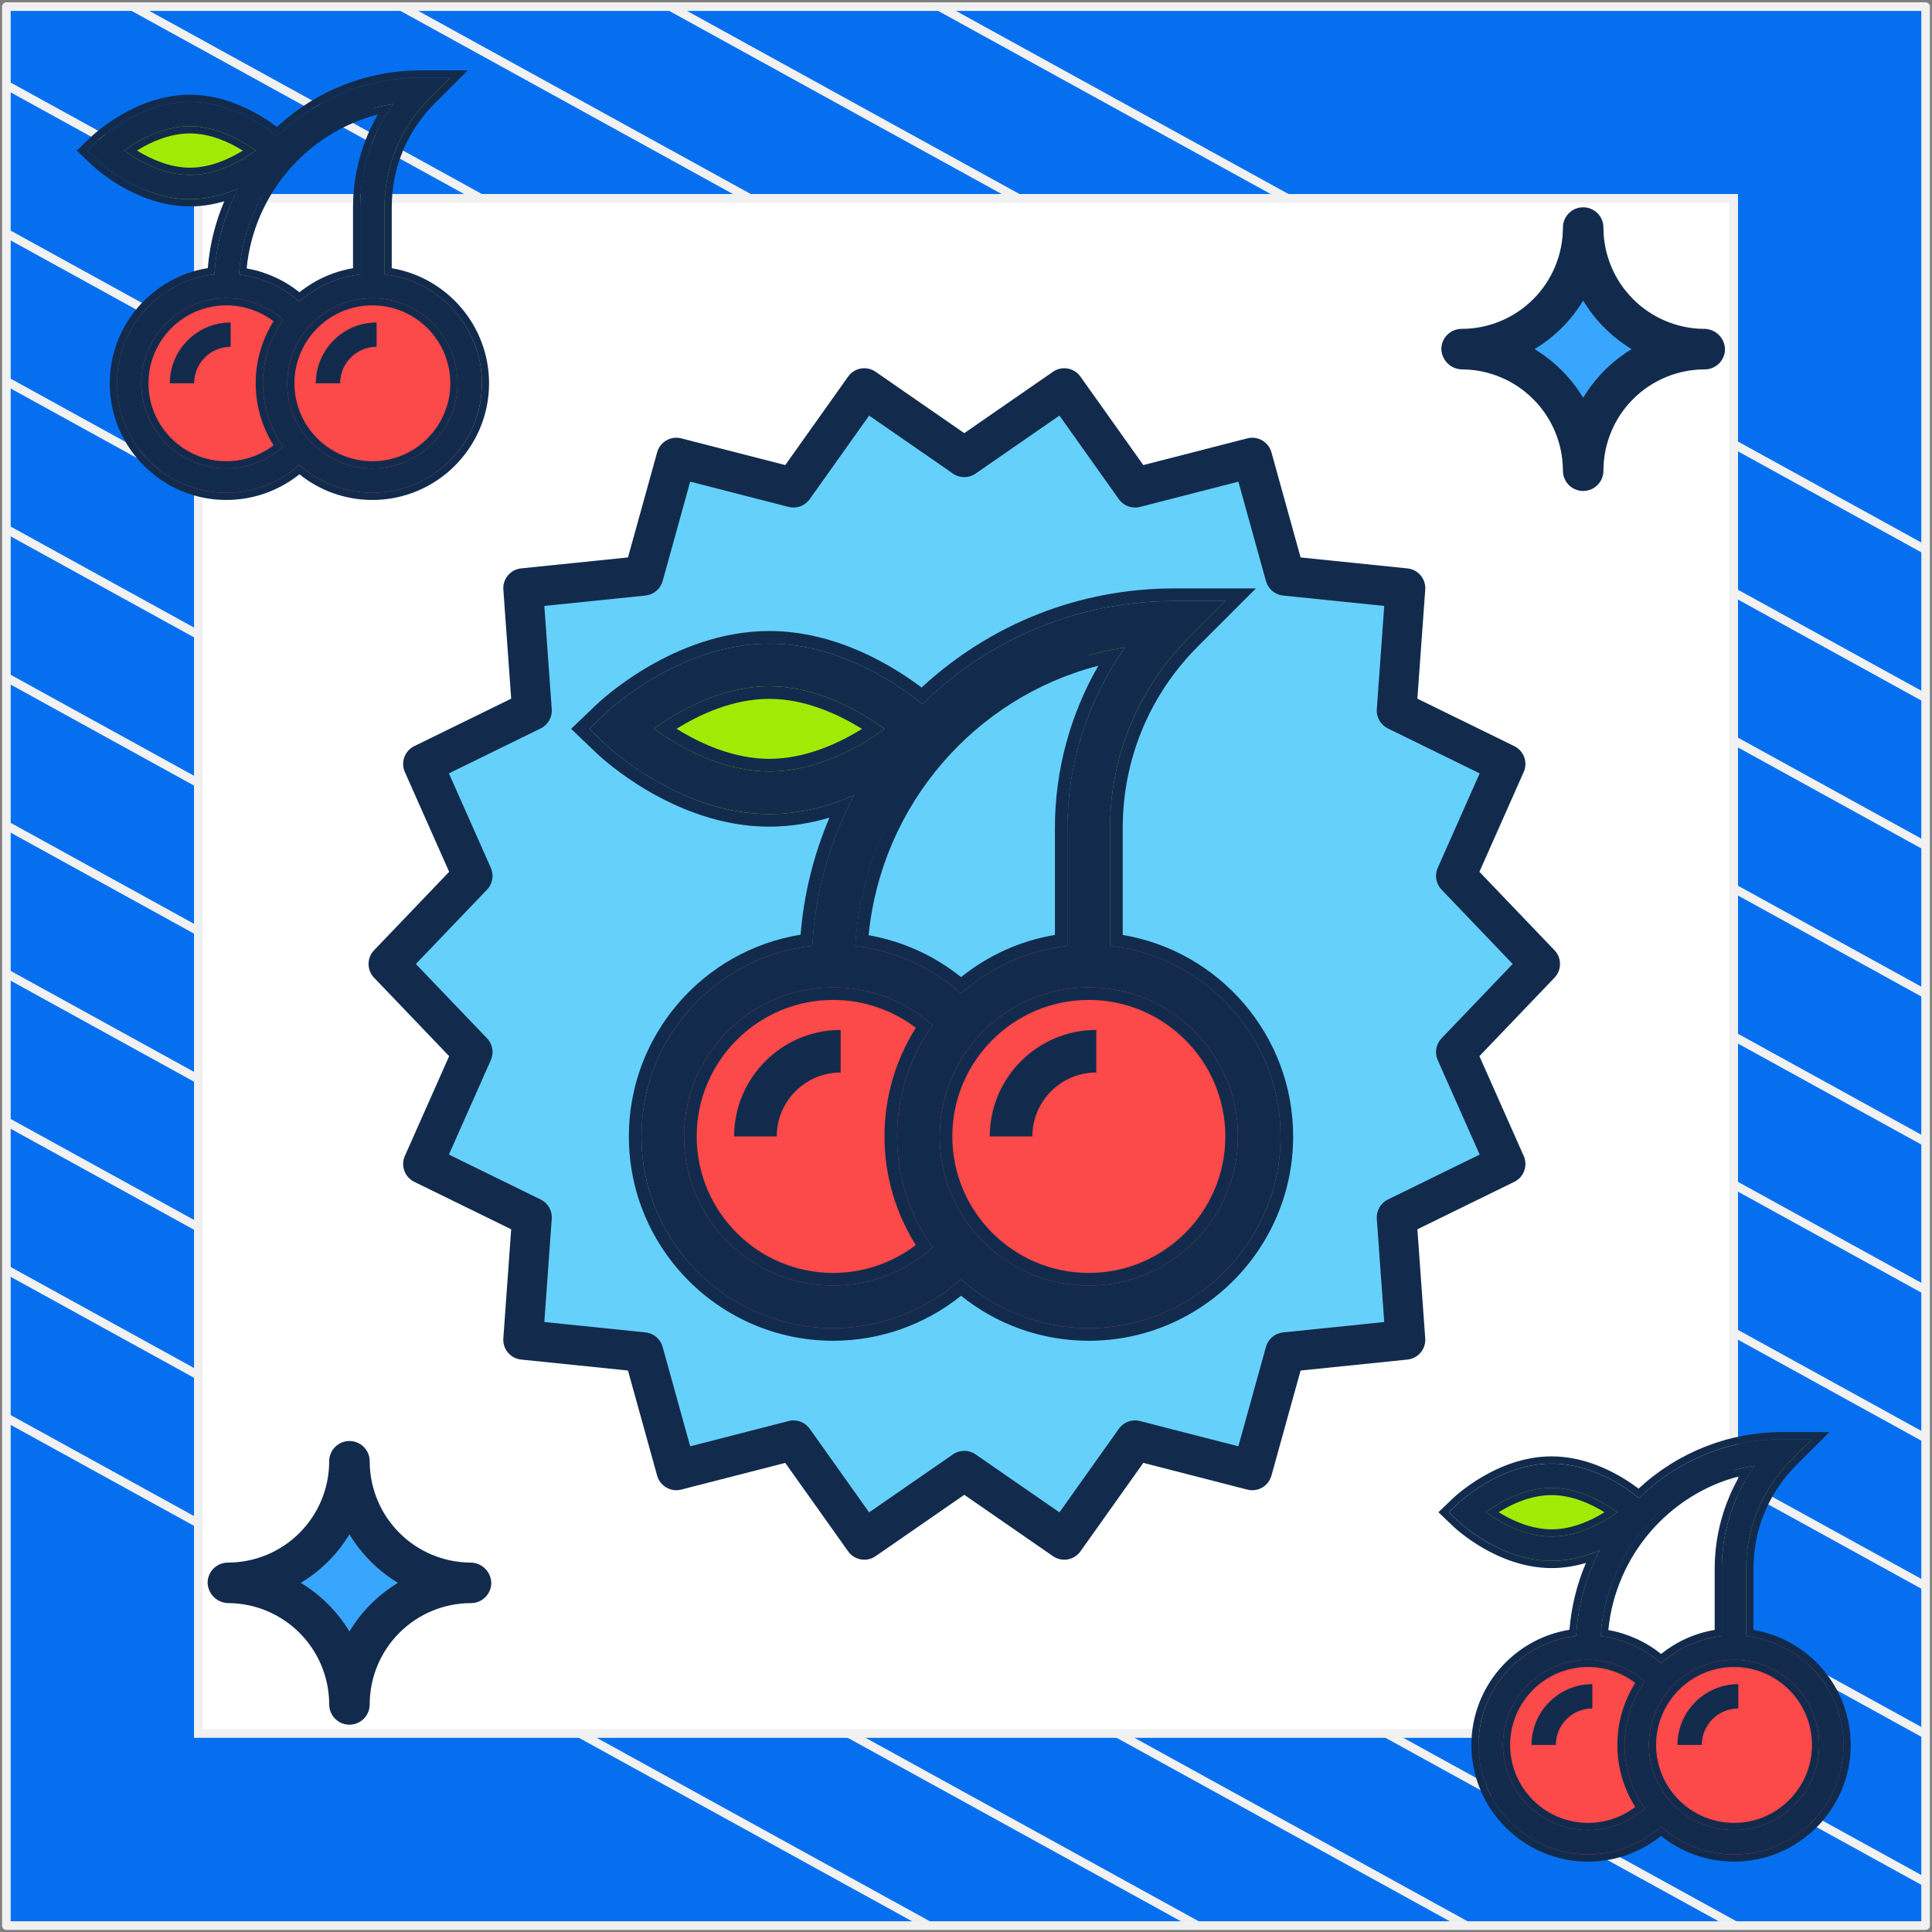 <?xml version="1.0" encoding="UTF-8"?> <svg xmlns="http://www.w3.org/2000/svg" width="302" height="302" viewBox="0 0 302 302" fill="none"><rect x="0" y="0" width="302" height="302" fill="#808080" stroke="none"/><path d="M301 1.038H1V301H301V1.038Z" fill="#056FEF" stroke="#F1F1F1" stroke-width="1.346" stroke-linejoin="round"></path><mask id="mask0_20_3687" style="mask-type:luminance" maskUnits="userSpaceOnUse" x="1" y="1" width="300" height="300"><path d="M301 1H1V300.962H301V1Z" fill="white"></path></mask><g mask="url(#mask0_20_3687)"><path d="M-285.023 64.085L219.795 342.086" stroke="#F1F1F1" stroke-width="1.346" stroke-miterlimit="10"></path><path d="M-263.954 52.544L240.932 330.581" stroke="#F1F1F1" stroke-width="1.346" stroke-miterlimit="10"></path><path d="M-242.819 41.04L261.999 319.04" stroke="#F1F1F1" stroke-width="1.346" stroke-miterlimit="10"></path><path d="M-221.682 29.536L283.136 307.536" stroke="#F1F1F1" stroke-width="1.346" stroke-miterlimit="10"></path><path d="M-200.545 18.032L304.272 296.032" stroke="#F1F1F1" stroke-width="1.346" stroke-miterlimit="10"></path><path d="M-179.41 6.528L325.409 284.528" stroke="#F1F1F1" stroke-width="1.346" stroke-miterlimit="10"></path><path d="M-158.273 -5.013L346.545 273.024" stroke="#F1F1F1" stroke-width="1.346" stroke-miterlimit="10"></path><path d="M-137.205 -16.517L367.613 261.483" stroke="#F1F1F1" stroke-width="1.346" stroke-miterlimit="10"></path><path d="M-116.069 -28.021L388.749 249.979" stroke="#F1F1F1" stroke-width="1.346" stroke-miterlimit="10"></path><path d="M-94.932 -39.525L409.886 238.475" stroke="#F1F1F1" stroke-width="1.346" stroke-miterlimit="10"></path><path d="M-73.796 -51.029L431.023 226.971" stroke="#F1F1F1" stroke-width="1.346" stroke-miterlimit="10"></path><path d="M-52.659 -62.533L452.159 215.467" stroke="#F1F1F1" stroke-width="1.346" stroke-miterlimit="10"></path><path d="M-31.591 -74.075L473.227 203.963" stroke="#F1F1F1" stroke-width="1.346" stroke-miterlimit="10"></path><path d="M-10.454 -85.579L494.363 192.422" stroke="#F1F1F1" stroke-width="1.346" stroke-miterlimit="10"></path></g><path d="M271 31H31V270.975H271V31Z" fill="white" stroke="#F1F1F1" stroke-width="1.346" stroke-miterlimit="10"></path><path d="M33.139 247.424C38.838 247.424 44.303 249.688 48.332 253.718C52.362 257.747 54.626 263.212 54.626 268.911C54.626 263.212 56.889 257.747 60.919 253.718C64.949 249.688 70.414 247.424 76.112 247.424C70.414 247.424 64.949 245.16 60.919 241.131C56.889 237.101 54.626 231.636 54.626 225.938C54.626 231.636 52.362 237.101 48.332 241.131C44.303 245.16 38.838 247.424 33.139 247.424Z" fill="#39A6FE"></path><path d="M35.861 250.59C39.987 250.658 43.925 252.332 46.837 255.257C49.749 258.181 51.406 262.126 51.457 266.253V266.427C51.457 267.267 51.79 268.073 52.384 268.667C52.978 269.261 53.784 269.594 54.624 269.594C55.464 269.594 56.27 269.261 56.864 268.667C57.458 268.073 57.791 267.267 57.791 266.427C57.791 262.227 59.46 258.199 62.43 255.229C65.4 252.259 69.428 250.59 73.628 250.59C74.468 250.59 75.274 250.256 75.868 249.662C76.462 249.068 76.796 248.263 76.796 247.423C76.783 246.99 76.685 246.564 76.506 246.17C76.327 245.775 76.072 245.42 75.755 245.126C75.438 244.831 75.065 244.602 74.659 244.453C74.252 244.303 73.82 244.236 73.388 244.255C69.26 244.188 65.321 242.513 62.408 239.587C59.496 236.661 57.84 232.714 57.791 228.586V228.418C57.791 227.578 57.458 226.773 56.864 226.179C56.27 225.585 55.464 225.251 54.624 225.251C53.784 225.251 52.978 225.585 52.384 226.179C51.79 226.773 51.457 227.578 51.457 228.418C51.457 230.498 51.047 232.557 50.251 234.479C49.455 236.4 48.289 238.146 46.818 239.617C45.348 241.087 43.602 242.254 41.68 243.05C39.759 243.846 37.7 244.255 35.62 244.255C34.78 244.255 33.974 244.589 33.38 245.183C32.786 245.777 32.452 246.583 32.452 247.423C32.468 247.855 32.568 248.279 32.748 248.672C32.928 249.065 33.183 249.419 33.5 249.713C33.816 250.007 34.188 250.236 34.593 250.386C34.998 250.537 35.429 250.606 35.861 250.59ZM54.624 239.84C56.501 242.941 59.101 245.543 62.2 247.423C59.096 249.304 56.495 251.913 54.624 255.024C52.745 251.911 50.136 249.301 47.022 247.423C50.134 245.55 52.743 242.947 54.624 239.84Z" fill="#122B4D"></path><path d="M225.987 54.576C231.686 54.576 237.151 56.84 241.181 60.869C245.21 64.899 247.474 70.364 247.474 76.063C247.474 70.364 249.738 64.899 253.767 60.869C257.797 56.84 263.262 54.576 268.961 54.576C263.262 54.576 257.797 52.312 253.767 48.283C249.738 44.253 247.474 38.788 247.474 33.089C247.474 38.788 245.21 44.253 241.181 48.283C237.151 52.312 231.686 54.576 225.987 54.576Z" fill="#39A6FE"></path><path d="M228.709 57.742C232.835 57.81 236.773 59.484 239.685 62.408C242.597 65.333 244.254 69.278 244.305 73.404V73.579C244.305 74.419 244.639 75.224 245.233 75.818C245.827 76.412 246.632 76.746 247.472 76.746C248.312 76.746 249.118 76.412 249.712 75.818C250.306 75.224 250.64 74.419 250.64 73.579C250.64 69.378 252.308 65.35 255.278 62.38C258.248 59.41 262.276 57.742 266.477 57.742C267.317 57.742 268.122 57.408 268.716 56.814C269.31 56.22 269.644 55.414 269.644 54.574C269.631 54.142 269.533 53.716 269.354 53.321C269.175 52.927 268.92 52.572 268.603 52.277C268.286 51.983 267.913 51.754 267.507 51.604C267.1 51.455 266.668 51.388 266.236 51.407C262.108 51.34 258.169 49.665 255.257 46.739C252.344 43.813 250.688 39.866 250.64 35.738V35.57C250.64 34.73 250.306 33.924 249.712 33.33C249.118 32.736 248.312 32.403 247.472 32.403C246.632 32.403 245.827 32.736 245.233 33.33C244.639 33.924 244.305 34.73 244.305 35.57C244.305 37.65 243.895 39.709 243.099 41.63C242.304 43.552 241.137 45.298 239.666 46.768C238.196 48.239 236.45 49.406 234.529 50.201C232.607 50.997 230.548 51.407 228.468 51.407C227.628 51.407 226.822 51.741 226.228 52.335C225.634 52.929 225.301 53.734 225.301 54.574C225.316 55.006 225.417 55.431 225.596 55.824C225.776 56.217 226.032 56.57 226.348 56.864C226.665 57.159 227.036 57.388 227.441 57.538C227.846 57.689 228.277 57.758 228.709 57.742ZM247.472 46.992C249.35 50.093 251.949 52.694 255.049 54.574C251.944 56.456 249.344 59.065 247.472 62.176C245.594 59.062 242.985 56.453 239.871 54.574C242.983 52.701 245.592 50.099 247.472 46.992Z" fill="#122B4D"></path><path d="M60.715 150.685L73.888 136.917L66.121 119.417L83.154 111.08L81.775 91.933L100.586 90.003L105.713 71.528L124.039 76.234L135.103 60.667L150.731 71.479L166.361 60.667L177.422 76.234L195.751 71.528L200.877 90.006L219.69 91.936L218.309 111.083L235.342 119.417L227.572 136.917L240.748 150.685L227.572 164.451L235.342 181.951L218.309 190.288L219.688 209.435L200.877 211.365L195.75 229.84L177.422 225.134L166.361 240.701L150.731 229.889L135.103 240.701L124.039 225.134L105.71 229.84L100.586 211.362L81.772 209.432L83.154 190.286L66.121 181.951L73.891 164.451L60.715 150.685Z" fill="#65D1FB"></path><path d="M231.254 136.277L238.178 120.678C238.856 119.153 238.205 117.363 236.705 116.631L221.556 109.213L222.786 92.162C222.904 90.488 221.674 89.022 220.005 88.851L203.303 87.136L198.743 70.699C198.288 69.071 196.619 68.104 194.98 68.521L178.716 72.696L168.889 58.87C167.906 57.482 165.99 57.146 164.593 58.114L150.731 67.707L136.868 58.114C135.472 57.144 133.554 57.482 132.573 58.87L122.748 72.696L106.484 68.52C104.846 68.104 103.177 69.071 102.723 70.698L98.161 87.134L81.46 88.847C79.791 89.019 78.559 90.485 78.68 92.159L79.906 109.212L64.757 116.631C63.257 117.365 62.608 119.153 63.284 120.678L70.208 136.277L58.472 148.537C57.323 149.737 57.323 151.631 58.472 152.83L70.208 165.091L63.284 180.691C62.608 182.216 63.257 184.005 64.758 184.738L79.906 192.155L78.678 209.207C78.558 210.881 79.789 212.347 81.458 212.518L98.161 214.233L102.721 230.67C103.174 232.296 104.845 233.263 106.482 232.847L122.748 228.671L132.575 242.498C133.557 243.884 135.472 244.22 136.87 243.253L150.731 233.662L164.595 243.253C165.991 244.22 167.906 243.884 168.89 242.498L178.716 228.671L194.98 232.849C196.617 233.266 198.288 232.299 198.741 230.671L203.301 214.235L220.004 212.521C221.673 212.35 222.903 210.884 222.784 209.21L221.556 192.157L236.707 184.738C238.206 184.004 238.856 182.216 238.178 180.691L231.254 165.091L242.99 152.83C244.14 151.63 244.14 149.737 242.99 148.537L231.254 136.277ZM225.331 162.303C224.461 163.213 224.225 164.559 224.735 165.709L231.291 180.477L216.945 187.502C215.807 188.06 215.122 189.25 215.212 190.513L216.376 206.652L200.561 208.277C199.289 208.406 198.227 209.302 197.887 210.534L193.574 226.079L178.193 222.128C176.949 221.805 175.633 222.286 174.893 223.337L165.606 236.404L152.497 227.336C151.435 226.601 150.029 226.601 148.965 227.336L135.859 236.404L126.571 223.337C125.827 222.288 124.515 221.808 123.269 222.128L107.888 226.078L103.575 210.532C103.235 209.3 102.173 208.405 100.901 208.275L85.086 206.65L86.249 190.512C86.341 189.248 85.655 188.057 84.517 187.5L70.171 180.477L76.727 165.708C77.239 164.557 77.003 163.211 76.131 162.303L65.01 150.684L76.131 139.065C77.003 138.156 77.237 136.81 76.727 135.659L70.171 120.89L84.519 113.865C85.655 113.309 86.34 112.119 86.249 110.855L85.088 94.715L100.903 93.092C102.174 92.962 103.236 92.065 103.577 90.834L107.888 75.289L123.269 79.241C124.513 79.558 125.826 79.078 126.571 78.031L135.857 64.963L148.965 74.031C150.027 74.768 151.435 74.768 152.497 74.031L165.605 64.963L174.893 78.031C175.636 79.079 176.949 79.559 178.194 79.241L193.575 75.291L197.888 90.835C198.229 92.067 199.291 92.964 200.562 93.094L216.377 94.717L215.214 110.857C215.122 112.12 215.808 113.312 216.946 113.867L231.291 120.892L224.737 135.659C224.225 136.81 224.461 138.156 225.333 139.065L236.452 150.684L225.331 162.303Z" fill="#122B4D"></path><path d="M120.263 127.414C106.215 127.414 96.602 116.947 96.137 116.501L93.624 114.095L96.137 111.688C96.602 111.242 106.215 100.775 120.263 100.775C134.311 100.775 143.923 111.242 144.388 111.688L146.902 114.095L144.388 116.501C143.923 116.947 134.311 127.414 120.263 127.414Z" fill="#A1EA06"></path><path d="M191.589 94.116L185.862 99.777C177.937 107.769 173.541 118.358 173.541 129.612V150.946H166.881V129.612C166.881 123.419 168.013 117.425 170.211 111.898C171.61 108.168 173.541 104.638 175.872 101.375C173.941 101.641 172.01 102.041 170.211 102.64C149.1 108.435 133.582 128.037 133.582 150.946H126.922C126.922 124.307 145.371 101.708 170.211 95.714C174.473 94.648 178.936 94.116 183.531 94.116H191.589Z" fill="#122B4D"></path><path d="M191.59 94.116L185.862 99.777C177.937 107.769 173.541 118.358 173.541 129.612V150.946H170.211V111.897C171.61 108.168 173.541 104.638 175.872 101.375C173.941 101.641 172.01 102.041 170.211 102.64V95.714C174.474 94.648 178.936 94.116 183.531 94.116H191.59Z" fill="#A1EA06"></path><path d="M130.253 147.616C113.737 147.616 100.284 161.068 100.284 177.585C100.284 194.101 113.737 207.776 130.253 207.776C146.769 207.776 160.222 194.101 160.222 177.585C160.222 161.068 146.769 147.616 130.253 147.616Z" fill="#FC4949"></path><path d="M170.212 147.616C153.696 147.616 140.242 161.068 140.242 177.585C140.242 194.101 153.696 207.776 170.212 207.776C186.728 207.776 200.181 194.101 200.181 177.585C200.181 161.068 186.728 147.616 170.212 147.616Z" fill="#FC4949"></path><path d="M92.125 113.928L94.638 116.334C95.104 116.78 106.201 127.248 120.25 127.248C125.133 127.248 129.661 125.982 133.508 124.313C129.68 131.542 127.45 139.537 126.998 147.847C111.992 149.469 100.27 162.21 100.27 177.641C100.27 194.165 113.715 207.61 130.239 207.61C137.65 207.61 144.761 204.857 150.228 199.966C155.533 204.716 162.533 207.61 170.198 207.61C186.724 207.61 200.167 194.165 200.167 177.641C200.167 162.242 188.492 149.519 173.528 147.858V129.435C173.528 118.178 177.912 107.594 185.872 99.633L191.557 93.949H183.518C168.746 93.949 154.818 99.667 144.184 110.066C140.523 107.085 131.3 100.609 120.25 100.609C106.201 100.609 95.104 111.077 94.638 111.523L92.125 113.928ZM106.93 177.641C106.93 164.788 117.387 154.331 130.239 154.331C136.002 154.331 141.533 156.471 145.786 160.277C142.288 165.179 140.229 171.173 140.229 177.641C140.229 184.108 142.288 190.103 145.786 195.005C141.533 198.81 136.002 200.95 130.239 200.95C117.387 200.95 106.93 190.494 106.93 177.641ZM193.507 177.641C193.507 190.494 183.051 200.95 170.198 200.95C157.346 200.95 146.889 190.494 146.889 177.641C146.889 164.788 157.346 154.331 170.198 154.331C183.051 154.331 193.507 164.788 193.507 177.641ZM175.859 101.2C170.184 109.198 166.868 119.038 166.868 129.435V147.857C160.515 148.563 154.754 151.262 150.228 155.315C145.611 151.183 139.821 148.58 133.667 147.87C135.117 124.125 152.94 104.774 175.859 101.2ZM120.25 107.269C127.795 107.269 134.563 111.247 138.274 113.934C134.577 116.62 127.833 120.588 120.25 120.588C112.704 120.588 105.934 116.608 102.226 113.922C105.922 111.237 112.666 107.269 120.25 107.269Z" fill="#122B4D"></path><path fill-rule="evenodd" clip-rule="evenodd" d="M89.274 113.929L93.275 110.099C93.574 109.813 96.59 106.973 101.358 104.196C106.113 101.426 112.748 98.638 120.25 98.638C130.773 98.638 139.63 104.125 144.06 107.465C154.889 97.465 168.8 91.978 183.518 91.978H196.318L187.267 101.028C187.267 101.028 187.267 101.028 187.267 101.028C179.677 108.619 175.5 118.701 175.5 129.436V146.143C190.599 148.676 202.139 161.832 202.139 177.641C202.139 195.255 187.813 209.582 170.198 209.582C162.647 209.582 155.698 206.945 150.228 202.551C144.599 207.065 137.557 209.582 130.24 209.582C112.626 209.582 98.299 195.255 98.299 177.641C98.299 161.761 109.942 148.558 125.14 146.109C125.661 139.751 127.191 133.588 129.657 127.812C126.756 128.667 123.59 129.221 120.25 129.221C112.748 129.221 106.113 126.432 101.358 123.663C96.59 120.885 93.574 118.046 93.275 117.759L89.274 113.929ZM130.757 125.388C131.707 125.058 132.626 124.697 133.509 124.313C133.046 125.188 132.606 126.073 132.191 126.968C129.167 133.481 127.395 140.542 126.998 147.848C111.992 149.47 100.27 162.211 100.27 177.641C100.27 194.166 113.715 207.611 130.24 207.611C137.65 207.611 144.761 204.858 150.229 199.966C155.533 204.717 162.534 207.611 170.198 207.611C186.724 207.611 200.168 194.166 200.168 177.641C200.168 162.242 188.492 149.52 173.528 147.859V129.436C173.528 118.178 177.913 107.595 185.872 99.634L191.557 93.95H183.518C168.746 93.95 154.818 99.668 144.184 110.067C140.523 107.086 131.3 100.61 120.25 100.61C106.201 100.61 95.104 111.078 94.638 111.524L92.125 113.929L94.638 116.335C95.104 116.78 106.201 127.249 120.25 127.249C124.013 127.249 127.565 126.497 130.757 125.388ZM130.24 156.304C118.476 156.304 108.902 165.877 108.902 177.641C108.902 189.405 118.476 198.979 130.24 198.979C134.938 198.979 139.469 197.425 143.155 194.622C140.054 189.701 138.258 183.875 138.258 177.641C138.258 171.407 140.054 165.582 143.155 160.661C139.469 157.858 134.938 156.304 130.24 156.304ZM145.786 160.277C141.533 156.472 136.003 154.332 130.24 154.332C117.387 154.332 106.93 164.788 106.93 177.641C106.93 190.494 117.387 200.951 130.24 200.951C136.003 200.951 141.533 198.811 145.786 195.005C142.289 190.103 140.229 184.109 140.229 177.641C140.229 171.174 142.289 165.179 145.786 160.277ZM170.198 198.979C181.963 198.979 191.536 189.405 191.536 177.641C191.536 165.877 181.963 156.304 170.198 156.304C158.435 156.304 148.861 165.877 148.861 177.641C148.861 189.405 158.435 198.979 170.198 198.979ZM175.859 101.201C174.942 101.344 174.032 101.512 173.132 101.705C151.539 106.331 135.059 125.076 133.667 147.871C139.821 148.581 145.611 151.184 150.229 155.316C154.754 151.263 160.515 148.564 166.868 147.858V129.436C166.868 120.001 169.599 111.026 174.344 103.469C174.828 102.698 175.334 101.942 175.859 101.201ZM171.68 104.073C152.435 109.021 137.787 125.753 135.779 146.187C141.065 147.12 146.038 149.372 150.228 152.732C154.39 149.389 159.407 147.064 164.897 146.142V129.436C164.897 120.299 167.358 111.577 171.68 104.073ZM134.742 113.937C131.042 111.638 125.83 109.241 120.25 109.241C114.642 109.241 109.443 111.628 105.758 113.921C109.458 116.22 114.67 118.617 120.25 118.617C125.858 118.617 131.056 116.23 134.742 113.937ZM136.544 112.747C132.656 110.213 126.74 107.269 120.25 107.269C113.73 107.269 107.83 110.203 103.954 112.733C103.322 113.145 102.744 113.547 102.226 113.923C102.745 114.299 103.323 114.7 103.955 115.111C107.844 117.644 113.76 120.589 120.25 120.589C126.77 120.589 132.67 117.655 136.546 115.126C137.178 114.713 137.756 114.312 138.274 113.935C137.755 113.56 137.177 113.159 136.544 112.747ZM170.198 200.951C183.051 200.951 193.508 190.494 193.508 177.641C193.508 164.788 183.051 154.332 170.198 154.332C157.346 154.332 146.889 164.788 146.889 177.641C146.889 190.494 157.346 200.951 170.198 200.951Z" fill="#122B4D"></path><path d="M154.714 177.641H161.374C161.374 172.133 165.856 167.651 171.364 167.651V160.991C162.183 160.991 154.714 168.46 154.714 177.641Z" fill="#122B4D"></path><path d="M114.755 177.641H121.415C121.415 172.133 125.897 167.651 131.405 167.651V160.991C122.224 160.991 114.755 168.46 114.755 177.641Z" fill="#122B4D"></path><path d="M29.695 31.234C21.673 31.234 16.185 25.257 15.919 25.003L14.484 23.629L15.919 22.255C16.185 22 21.673 16.023 29.695 16.023C37.716 16.023 43.205 22 43.47 22.255L44.906 23.629L43.47 25.003C43.205 25.257 37.716 31.234 29.695 31.234Z" fill="#A1EA06"></path><path d="M70.422 12.221L67.152 15.453C62.627 20.016 60.117 26.063 60.117 32.489V44.671H56.314V32.489C56.314 28.953 56.96 25.53 58.215 22.374C59.014 20.245 60.117 18.229 61.447 16.366C60.345 16.518 59.242 16.746 58.215 17.088C46.161 20.397 37.3 31.589 37.3 44.671H33.497C33.497 29.46 44.031 16.556 58.215 13.133C60.649 12.525 63.197 12.221 65.821 12.221H70.422Z" fill="#122B4D"></path><path d="M70.422 12.221L67.152 15.453C62.627 20.016 60.117 26.063 60.117 32.489V44.671H58.215V22.374C59.014 20.245 60.117 18.229 61.448 16.366C60.345 16.518 59.242 16.746 58.215 17.088V13.133C60.649 12.525 63.197 12.221 65.821 12.221H70.422Z" fill="#A1EA06"></path><path d="M35.399 42.769C25.968 42.769 18.286 50.45 18.286 59.882C18.286 69.312 25.968 77.121 35.399 77.121C44.829 77.121 52.511 69.312 52.511 59.882C52.511 50.45 44.829 42.769 35.399 42.769Z" fill="#FC4949"></path><path d="M58.215 42.769C48.785 42.769 41.103 50.45 41.103 59.882C41.103 69.312 48.785 77.121 58.215 77.121C67.646 77.121 75.328 69.312 75.328 59.882C75.328 50.45 67.646 42.769 58.215 42.769Z" fill="#FC4949"></path><path d="M13.628 23.534L15.063 24.908C15.329 25.162 21.665 31.14 29.687 31.14C32.476 31.14 35.061 30.417 37.258 29.464C35.072 33.592 33.798 38.156 33.54 42.902C24.972 43.828 18.279 51.103 18.279 59.914C18.279 69.349 25.956 77.026 35.391 77.026C39.623 77.026 43.683 75.454 46.805 72.661C49.834 75.374 53.831 77.026 58.208 77.026C67.644 77.026 75.32 69.349 75.32 59.914C75.32 51.121 68.653 43.856 60.109 42.908V32.388C60.109 25.96 62.613 19.917 67.157 15.372L70.404 12.126H65.813C57.378 12.126 49.426 15.391 43.354 21.329C41.263 19.627 35.997 15.929 29.687 15.929C21.665 15.929 15.329 21.906 15.063 22.161L13.628 23.534ZM22.082 59.914C22.082 52.575 28.053 46.604 35.391 46.604C38.682 46.604 41.84 47.826 44.268 49.999C42.271 52.798 41.095 56.221 41.095 59.914C41.095 63.606 42.271 67.029 44.268 69.829C41.84 72.001 38.682 73.223 35.391 73.223C28.053 73.223 22.082 67.253 22.082 59.914ZM71.517 59.914C71.517 67.253 65.547 73.223 58.208 73.223C50.869 73.223 44.898 67.253 44.898 59.914C44.898 52.575 50.869 46.604 58.208 46.604C65.547 46.604 71.517 52.575 71.517 59.914ZM61.44 16.266C58.2 20.833 56.306 26.452 56.306 32.388V42.907C52.678 43.31 49.389 44.852 46.805 47.166C44.168 44.807 40.862 43.32 37.349 42.915C38.176 29.356 48.353 18.307 61.44 16.266ZM29.687 19.731C33.995 19.731 37.86 22.003 39.979 23.538C37.868 25.071 34.017 27.337 29.687 27.337C25.379 27.337 21.513 25.064 19.396 23.531C21.506 21.997 25.357 19.731 29.687 19.731Z" fill="#122B4D"></path><path fill-rule="evenodd" clip-rule="evenodd" d="M12 23.534L14.285 21.347C14.456 21.183 16.177 19.562 18.9 17.976C21.615 16.395 25.404 14.803 29.687 14.803C35.696 14.803 40.753 17.936 43.283 19.843C49.466 14.133 57.409 11 65.813 11H73.122L67.954 16.168C67.954 16.168 67.954 16.168 67.954 16.168C63.62 20.502 61.235 26.259 61.235 32.388V41.928C69.856 43.374 76.446 50.886 76.446 59.914C76.446 69.971 68.266 78.152 58.208 78.152C53.896 78.152 49.928 76.646 46.805 74.137C43.591 76.714 39.57 78.152 35.391 78.152C25.334 78.152 17.153 69.971 17.153 59.914C17.153 50.846 23.802 43.307 32.48 41.909C32.777 38.279 33.651 34.759 35.059 31.461C33.402 31.95 31.594 32.265 29.687 32.265C25.404 32.265 21.615 30.673 18.9 29.092C16.177 27.506 14.456 25.885 14.285 25.721L12 23.534ZM35.687 30.077C36.229 29.889 36.754 29.682 37.258 29.463C36.994 29.963 36.743 30.468 36.505 30.98C34.779 34.698 33.767 38.73 33.541 42.902C24.972 43.828 18.279 51.103 18.279 59.914C18.279 69.349 25.956 77.026 35.391 77.026C39.623 77.026 43.683 75.454 46.805 72.661C49.834 75.374 53.831 77.026 58.208 77.026C67.644 77.026 75.32 69.349 75.32 59.914C75.32 51.121 68.653 43.856 60.109 42.908V32.388C60.109 25.96 62.613 19.917 67.158 15.372L70.404 12.126H65.813C57.378 12.126 49.426 15.391 43.354 21.329C41.263 19.626 35.997 15.929 29.687 15.929C21.665 15.929 15.329 21.906 15.063 22.16L13.628 23.534L15.063 24.908C15.329 25.162 21.665 31.14 29.687 31.14C31.836 31.14 33.864 30.71 35.687 30.077ZM35.391 47.73C28.675 47.73 23.208 53.196 23.208 59.914C23.208 66.631 28.675 72.097 35.391 72.097C38.074 72.097 40.662 71.21 42.766 69.609C40.996 66.799 39.97 63.473 39.97 59.914C39.97 56.354 40.996 53.028 42.766 50.218C40.662 48.617 38.074 47.73 35.391 47.73ZM44.268 49.999C41.84 47.826 38.682 46.604 35.391 46.604C28.053 46.604 22.082 52.575 22.082 59.914C22.082 67.253 28.053 73.223 35.391 73.223C38.682 73.223 41.84 72.001 44.268 69.828C42.272 67.029 41.096 63.606 41.096 59.914C41.096 56.221 42.272 52.798 44.268 49.999ZM58.208 72.097C64.925 72.097 70.391 66.631 70.391 59.914C70.391 53.196 64.925 47.73 58.208 47.73C51.491 47.73 46.024 53.196 46.024 59.914C46.024 66.631 51.491 72.097 58.208 72.097ZM61.44 16.266C60.916 16.348 60.397 16.444 59.883 16.554C47.554 19.195 38.144 29.899 37.349 42.915C40.862 43.32 44.168 44.807 46.805 47.166C49.389 44.852 52.678 43.31 56.306 42.907V32.388C56.306 27.001 57.865 21.876 60.575 17.561C60.852 17.121 61.14 16.689 61.44 16.266ZM59.054 17.906C48.065 20.731 39.701 30.285 38.554 41.953C41.573 42.486 44.412 43.772 46.805 45.69C49.181 43.781 52.046 42.454 55.181 41.928V32.388C55.181 27.171 56.586 22.191 59.054 17.906ZM37.962 23.539C35.849 22.226 32.874 20.857 29.687 20.857C26.485 20.857 23.517 22.22 21.412 23.529C23.525 24.842 26.501 26.211 29.687 26.211C32.889 26.211 35.858 24.848 37.962 23.539ZM38.992 22.859C36.771 21.412 33.393 19.731 29.687 19.731C25.964 19.731 22.596 21.406 20.383 22.851C20.022 23.086 19.692 23.316 19.396 23.531C19.692 23.745 20.022 23.974 20.383 24.209C22.603 25.655 25.982 27.337 29.687 27.337C33.41 27.337 36.779 25.662 38.992 24.217C39.353 23.982 39.683 23.753 39.979 23.538C39.683 23.323 39.352 23.094 38.992 22.859ZM58.208 73.223C65.547 73.223 71.517 67.253 71.517 59.914C71.517 52.575 65.547 46.604 58.208 46.604C50.869 46.604 44.898 52.575 44.898 59.914C44.898 67.253 50.869 73.223 58.208 73.223Z" fill="#122B4D"></path><path d="M49.367 59.914H53.169C53.169 56.768 55.728 54.209 58.873 54.209V50.407C53.631 50.407 49.367 54.671 49.367 59.914Z" fill="#122B4D"></path><path d="M26.55 59.914H30.353C30.353 56.768 32.912 54.209 36.057 54.209V50.407C30.815 50.407 26.55 54.671 26.55 59.914Z" fill="#122B4D"></path><path d="M242.543 244.083C234.522 244.083 229.033 238.106 228.767 237.852L227.332 236.478L228.767 235.104C229.033 234.849 234.522 228.872 242.543 228.872C250.564 228.872 256.053 234.849 256.318 235.104L257.754 236.478L256.318 237.852C256.053 238.106 250.564 244.083 242.543 244.083Z" fill="#A1EA06"></path><path d="M283.27 225.069L280 228.302C275.475 232.865 272.965 238.911 272.965 245.338V257.519H269.162V245.338C269.162 241.801 269.808 238.379 271.064 235.223C271.862 233.093 272.965 231.077 274.296 229.214C273.193 229.366 272.09 229.594 271.064 229.937C259.009 233.245 250.148 244.438 250.148 257.519H246.346C246.346 242.308 256.88 229.404 271.064 225.982C273.497 225.373 276.045 225.069 278.669 225.069H283.27Z" fill="#122B4D"></path><path d="M283.27 225.069L280 228.302C275.475 232.865 272.965 238.911 272.965 245.338V257.519H271.064V235.222C271.862 233.093 272.965 231.077 274.296 229.214C273.193 229.366 272.09 229.594 271.064 229.937V225.982C273.497 225.373 276.045 225.069 278.669 225.069H283.27Z" fill="#A1EA06"></path><path d="M248.247 255.618C238.816 255.618 231.135 263.299 231.135 272.73C231.135 282.161 238.816 289.97 248.247 289.97C257.678 289.97 265.359 282.161 265.359 272.73C265.359 263.299 257.678 255.618 248.247 255.618Z" fill="#FC4949"></path><path d="M271.063 255.618C261.633 255.618 253.951 263.299 253.951 272.73C253.951 282.161 261.633 289.97 271.063 289.97C280.494 289.97 288.176 282.161 288.176 272.73C288.176 263.299 280.494 255.618 271.063 255.618Z" fill="#FC4949"></path><path d="M226.476 236.383L227.911 237.756C228.177 238.011 234.514 243.988 242.536 243.988C245.324 243.988 247.909 243.265 250.106 242.312C247.92 246.44 246.647 251.005 246.389 255.751C237.82 256.676 231.127 263.952 231.127 272.762C231.127 282.198 238.804 289.875 248.24 289.875C252.471 289.875 256.531 288.303 259.653 285.51C262.682 288.222 266.679 289.875 271.056 289.875C280.492 289.875 288.168 282.198 288.168 272.762C288.168 263.969 281.502 256.705 272.957 255.756V245.237C272.957 238.809 275.461 232.766 280.006 228.22L283.252 224.975H278.661C270.227 224.975 262.274 228.24 256.202 234.177C254.112 232.475 248.845 228.777 242.536 228.777C234.514 228.777 228.177 234.755 227.911 235.009L226.476 236.383ZM234.93 272.762C234.93 265.423 240.901 259.453 248.24 259.453C251.53 259.453 254.688 260.675 257.117 262.847C255.12 265.647 253.944 269.07 253.944 272.762C253.944 276.455 255.12 279.878 257.117 282.677C254.688 284.85 251.53 286.072 248.24 286.072C240.901 286.072 234.93 280.101 234.93 272.762ZM284.366 272.762C284.366 280.101 278.395 286.072 271.056 286.072C263.717 286.072 257.746 280.101 257.746 272.762C257.746 265.423 263.717 259.453 271.056 259.453C278.395 259.453 284.366 265.423 284.366 272.762ZM274.288 229.115C271.048 233.682 269.155 239.3 269.155 245.237V255.756C265.527 256.159 262.237 257.7 259.653 260.015C257.017 257.655 253.71 256.169 250.197 255.763C251.025 242.205 261.202 231.156 274.288 229.115ZM242.536 232.58C246.844 232.58 250.708 234.852 252.827 236.386C250.716 237.92 246.866 240.186 242.536 240.186C238.227 240.186 234.362 237.913 232.244 236.379C234.355 234.846 238.205 232.58 242.536 232.58Z" fill="#122B4D"></path><path fill-rule="evenodd" clip-rule="evenodd" d="M224.848 236.382L227.133 234.196C227.304 234.032 229.026 232.411 231.748 230.825C234.463 229.243 238.252 227.651 242.536 227.651C248.545 227.651 253.601 230.784 256.131 232.692C262.315 226.981 270.257 223.848 278.662 223.848H285.97L280.802 229.016C280.802 229.016 280.802 229.016 280.802 229.016C276.468 233.35 274.083 239.107 274.083 245.237V254.777C282.705 256.223 289.294 263.735 289.294 272.762C289.294 282.819 281.114 291 271.056 291C266.744 291 262.777 289.495 259.653 286.985C256.439 289.563 252.418 291 248.24 291C238.182 291 230.002 282.819 230.002 272.762C230.002 263.694 236.65 256.156 245.328 254.757C245.625 251.127 246.499 247.608 247.907 244.31C246.25 244.798 244.443 245.114 242.536 245.114C238.252 245.114 234.463 243.522 231.748 241.94C229.026 240.354 227.304 238.733 227.133 238.569L224.848 236.382ZM248.535 242.926C249.078 242.737 249.602 242.531 250.106 242.312C249.842 242.811 249.591 243.316 249.354 243.828C247.627 247.546 246.616 251.578 246.389 255.75C237.82 256.676 231.127 263.951 231.127 272.762C231.127 282.197 238.804 289.874 248.24 289.874C252.471 289.874 256.531 288.303 259.653 285.51C262.682 288.222 266.679 289.874 271.056 289.874C280.492 289.874 288.168 282.197 288.168 272.762C288.168 263.969 281.502 256.705 272.957 255.756V245.237C272.957 238.809 275.461 232.765 280.006 228.22L283.252 224.974H278.662C270.227 224.974 262.274 228.239 256.202 234.177C254.112 232.475 248.845 228.777 242.536 228.777C234.514 228.777 228.177 234.754 227.911 235.009L226.476 236.382L227.911 237.756C228.177 238.011 234.514 243.988 242.536 243.988C244.684 243.988 246.712 243.559 248.535 242.926ZM248.24 260.578C241.523 260.578 236.056 266.045 236.056 272.762C236.056 279.479 241.523 284.946 248.24 284.946C250.922 284.946 253.51 284.058 255.615 282.458C253.844 279.648 252.818 276.322 252.818 272.762C252.818 269.202 253.844 265.876 255.615 263.066C253.51 261.466 250.922 260.578 248.24 260.578ZM257.117 262.847C254.688 260.674 251.53 259.452 248.24 259.452C240.901 259.452 234.93 265.423 234.93 272.762C234.93 280.101 240.901 286.072 248.24 286.072C251.53 286.072 254.688 284.85 257.117 282.677C255.12 279.878 253.944 276.455 253.944 272.762C253.944 269.069 255.12 265.646 257.117 262.847ZM271.056 284.946C277.773 284.946 283.24 279.479 283.24 272.762C283.24 266.045 277.773 260.578 271.056 260.578C264.339 260.578 258.872 266.045 258.872 272.762C258.872 279.479 264.339 284.946 271.056 284.946ZM274.288 229.115C273.765 229.196 273.245 229.292 272.731 229.403C260.402 232.044 250.992 242.747 250.197 255.763C253.711 256.169 257.017 257.655 259.653 260.014C262.238 257.7 265.527 256.159 269.155 255.756V245.237C269.155 239.85 270.714 234.725 273.423 230.41C273.7 229.97 273.988 229.538 274.288 229.115ZM271.902 230.754C260.913 233.58 252.549 243.134 251.403 254.802C254.421 255.334 257.26 256.62 259.653 258.539C262.029 256.63 264.894 255.302 268.029 254.776V245.237C268.029 240.02 269.434 235.039 271.902 230.754ZM250.811 236.387C248.698 235.074 245.722 233.706 242.536 233.706C239.334 233.706 236.365 235.069 234.261 236.378C236.373 237.69 239.35 239.059 242.536 239.059C245.738 239.059 248.706 237.696 250.811 236.387ZM251.84 235.707C249.619 234.261 246.242 232.58 242.536 232.58C238.813 232.58 235.444 234.255 233.231 235.699C232.87 235.935 232.54 236.164 232.244 236.379C232.54 236.593 232.87 236.822 233.231 237.058C235.452 238.504 238.83 240.185 242.536 240.185C246.259 240.185 249.627 238.51 251.84 237.066C252.201 236.83 252.531 236.601 252.827 236.386C252.531 236.171 252.201 235.942 251.84 235.707ZM271.056 286.072C278.395 286.072 284.366 280.101 284.366 272.762C284.366 265.423 278.395 259.452 271.056 259.452C263.717 259.452 257.747 265.423 257.747 272.762C257.747 280.101 263.717 286.072 271.056 286.072Z" fill="#122B4D"></path><path d="M262.215 272.762H266.018C266.018 269.617 268.576 267.058 271.722 267.058V263.256C266.479 263.256 262.215 267.52 262.215 272.762Z" fill="#122B4D"></path><path d="M239.398 272.762H243.201C243.201 269.617 245.76 267.058 248.905 267.058V263.256C243.663 263.256 239.398 267.52 239.398 272.762Z" fill="#122B4D"></path></svg> 